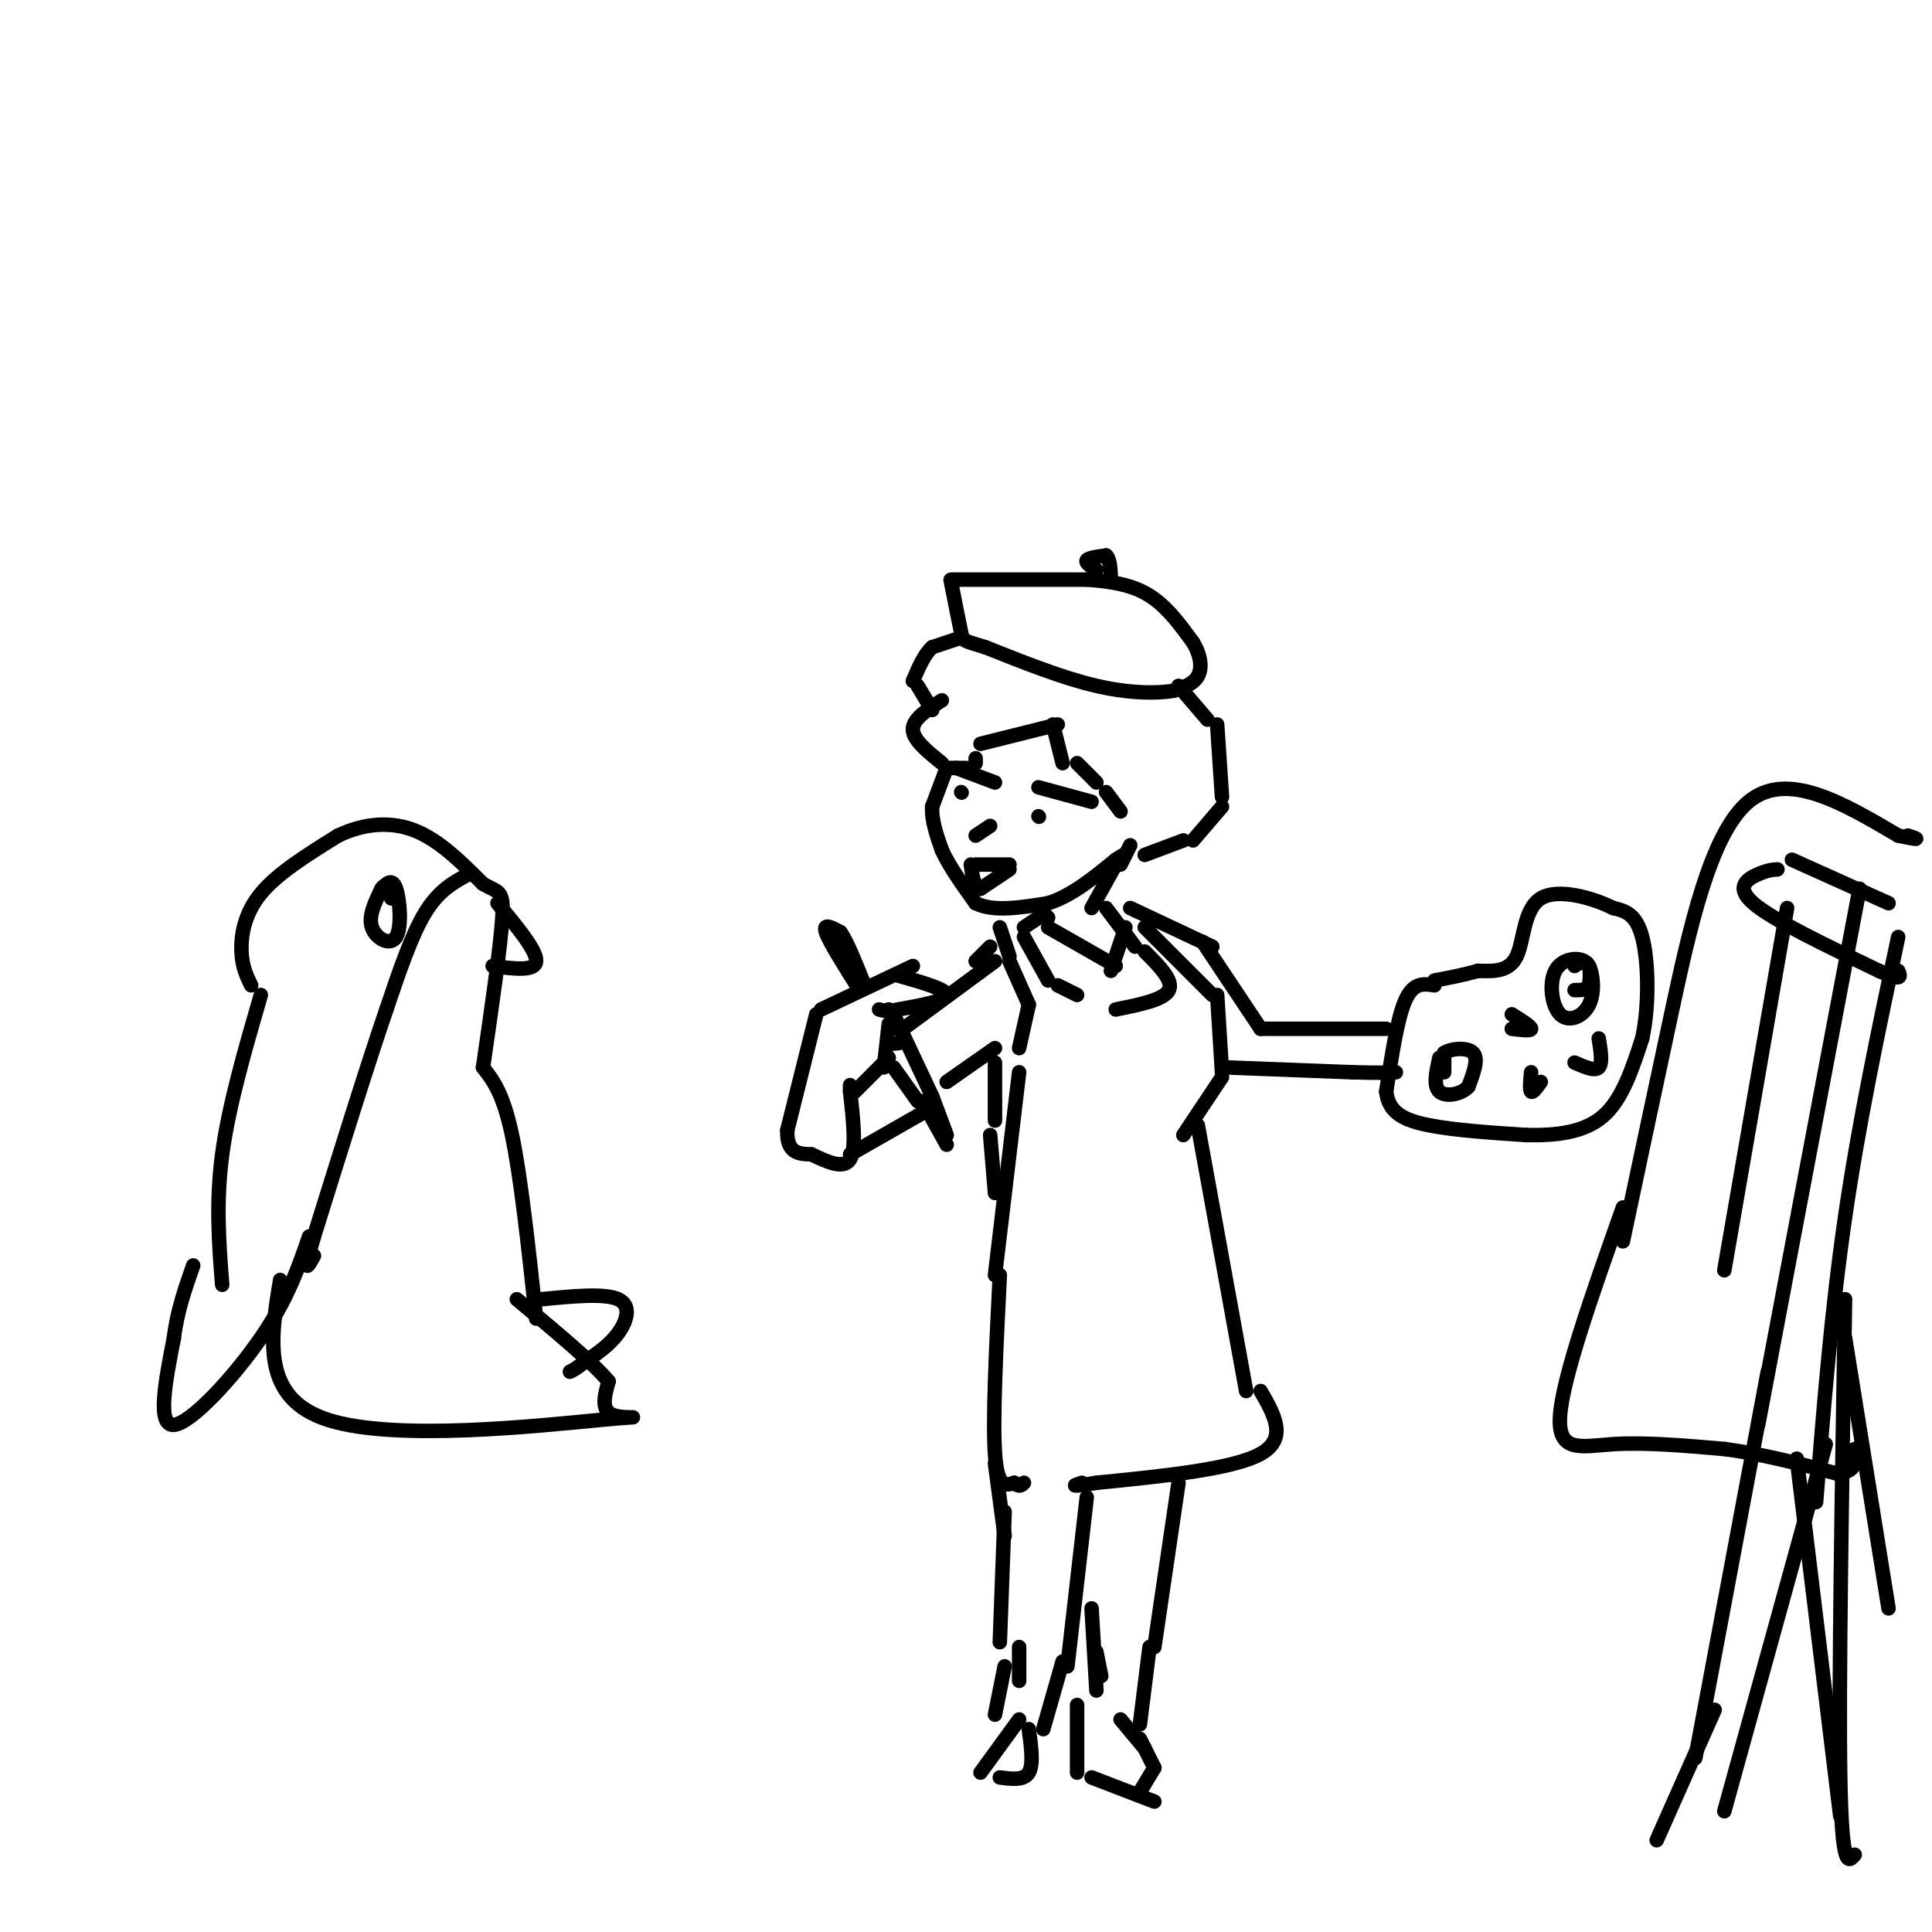 <svg viewBox='0 0 400 400' version='1.1' xmlns='http://www.w3.org/2000/svg' xmlns:xlink='http://www.w3.org/1999/xlink'><g fill='none' stroke='#000000' stroke-width='3' stroke-linecap='round' stroke-linejoin='round'><path d='M197,120c0.000,0.000 28.000,0.000 28,0'/><path d='M225,120c7.111,0.489 10.889,1.711 14,4c3.111,2.289 5.556,5.644 8,9'/><path d='M247,133c1.689,2.822 1.911,5.378 1,7c-0.911,1.622 -2.956,2.311 -5,3'/><path d='M243,143c-3.311,0.600 -9.089,0.600 -16,-1c-6.911,-1.600 -14.956,-4.800 -23,-8'/><path d='M204,134c-4.600,-1.467 -4.600,-1.133 -5,-3c-0.400,-1.867 -1.200,-5.933 -2,-10'/><path d='M197,121c-0.333,-1.667 -0.167,-0.833 0,0'/><path d='M227,118c-1.167,-0.750 -2.333,-1.500 -2,-2c0.333,-0.500 2.167,-0.750 4,-1'/><path d='M229,115c0.833,0.667 0.917,2.833 1,5'/><path d='M199,132c0.000,0.000 -6.000,2.000 -6,2'/><path d='M193,134c-1.667,1.500 -2.833,4.250 -4,7'/><path d='M190,142c0.000,0.000 3.000,5.000 3,5'/><path d='M195,145c-3.000,1.917 -6.000,3.833 -6,6c0.000,2.167 3.000,4.583 6,7'/><path d='M244,142c0.000,0.000 6.000,7.000 6,7'/><path d='M252,150c0.000,0.000 1.000,15.000 1,15'/><path d='M253,167c0.000,0.000 -6.000,7.000 -6,7'/><path d='M245,174c0.000,0.000 -8.000,3.000 -8,3'/><path d='M234,175c0.000,0.000 -2.000,4.000 -2,4'/><path d='M218,150c0.000,0.000 2.000,8.000 2,8'/><path d='M223,158c0.000,0.000 4.000,4.000 4,4'/><path d='M229,164c0.000,0.000 3.000,4.000 3,4'/><path d='M219,150c0.000,0.000 -16.000,4.000 -16,4'/><path d='M202,157c0.000,0.000 0.000,1.000 0,1'/><path d='M200,159c0.000,0.000 -4.000,0.000 -4,0'/><path d='M196,159c0.000,0.000 -3.000,8.000 -3,8'/><path d='M193,167c-0.167,2.833 0.917,5.917 2,9'/><path d='M195,176c1.500,3.333 4.250,7.167 7,11'/><path d='M202,187c3.667,1.833 9.333,0.917 15,0'/><path d='M217,187c4.833,-1.500 9.417,-5.250 14,-9'/><path d='M231,178c2.333,-1.500 1.167,-0.750 0,0'/><path d='M215,163c0.000,0.000 11.000,3.000 11,3'/><path d='M198,159c0.000,0.000 8.000,3.000 8,3'/><path d='M199,164c0.000,0.000 0.100,0.100 0.1,0.1'/><path d='M215,169c0.000,0.000 0.100,0.100 0.1,0.1'/><path d='M205,171c0.000,0.000 -3.000,2.000 -3,2'/><path d='M202,179c0.000,0.000 7.000,0.000 7,0'/><path d='M209,180c0.000,0.000 -6.000,4.000 -6,4'/><path d='M203,184c-1.333,-0.167 -1.667,-2.583 -2,-5'/><path d='M231,179c0.000,0.000 -5.000,9.000 -5,9'/><path d='M215,188c0.000,0.000 2.000,2.000 2,2'/><path d='M229,188c0.000,0.000 6.000,8.000 6,8'/><path d='M215,190c0.000,0.000 -3.000,2.000 -3,2'/><path d='M212,194c0.000,0.000 5.000,9.000 5,9'/><path d='M237,197c3.000,3.000 6.000,6.000 5,8c-1.000,2.000 -6.000,3.000 -11,4'/><path d='M219,204c0.000,0.000 4.000,2.000 4,2'/><path d='M237,192c0.000,0.000 14.000,14.000 14,14'/><path d='M252,206c0.000,0.000 1.000,16.000 1,16'/><path d='M253,223c0.000,0.000 -8.000,12.000 -8,12'/><path d='M207,192c0.000,0.000 2.000,6.000 2,6'/><path d='M209,199c0.000,0.000 4.000,9.000 4,9'/><path d='M213,208c0.000,0.000 -2.000,9.000 -2,9'/><path d='M211,222c0.000,0.000 -5.000,42.000 -5,42'/><path d='M248,233c0.000,0.000 10.000,55.000 10,55'/><path d='M207,264c-0.750,14.917 -1.500,29.833 -1,37c0.500,7.167 2.250,6.583 4,6'/><path d='M210,307c1.000,1.000 1.500,0.500 2,0'/><path d='M261,288c2.833,4.917 5.667,9.833 0,13c-5.667,3.167 -19.833,4.583 -34,6'/><path d='M227,307c-6.167,1.000 -4.583,0.500 -3,0'/><path d='M234,188c0.000,0.000 17.000,8.000 17,8'/><path d='M249,195c0.000,0.000 12.000,18.000 12,18'/><path d='M261,213c0.000,0.000 26.000,0.000 26,0'/><path d='M297,204c-2.167,-0.333 -4.333,-0.667 -6,3c-1.667,3.667 -2.833,11.333 -4,19'/><path d='M287,226c0.489,4.422 3.711,5.978 9,7c5.289,1.022 12.644,1.511 20,2'/><path d='M316,235c6.311,0.133 12.089,-0.533 16,-4c3.911,-3.467 5.956,-9.733 8,-16'/><path d='M340,215c1.511,-6.889 1.289,-16.111 0,-21c-1.289,-4.889 -3.644,-5.444 -6,-6'/><path d='M334,188c-4.119,-2.060 -11.417,-4.208 -15,-2c-3.583,2.208 -3.452,8.774 -5,12c-1.548,3.226 -4.774,3.113 -8,3'/><path d='M306,201c-2.833,0.833 -5.917,1.417 -9,2'/><path d='M299,222c0.000,0.000 0.000,-4.000 0,-4'/><path d='M299,218c1.378,-0.933 4.822,-1.267 6,0c1.178,1.267 0.089,4.133 -1,7'/><path d='M304,225c-1.489,1.622 -4.711,2.178 -6,1c-1.289,-1.178 -0.644,-4.089 0,-7'/><path d='M326,200c1.106,-0.779 2.213,-1.557 3,0c0.787,1.557 1.255,5.450 0,8c-1.255,2.550 -4.233,3.756 -6,2c-1.767,-1.756 -2.322,-6.473 -1,-9c1.322,-2.527 4.521,-2.865 6,-2c1.479,0.865 1.240,2.932 1,5'/><path d='M329,204c-0.333,1.000 -1.667,1.000 -3,1'/><path d='M331,215c0.417,2.583 0.833,5.167 0,6c-0.833,0.833 -2.917,-0.083 -5,-1'/><path d='M313,210c2.000,1.250 4.000,2.500 4,3c0.000,0.500 -2.000,0.250 -4,0'/><path d='M319,224c-0.833,1.167 -1.667,2.333 -2,2c-0.333,-0.333 -0.167,-2.167 0,-4'/><path d='M254,221c0.000,0.000 26.000,1.000 26,1'/><path d='M280,222c5.833,0.167 7.417,0.083 9,0'/><path d='M170,209c0.000,0.000 19.000,-9.000 19,-9'/><path d='M186,202c5.000,1.417 10.000,2.833 10,4c0.000,1.167 -5.000,2.083 -10,3'/><path d='M186,209c-2.333,0.500 -3.167,0.250 -4,0'/><path d='M184,209c1.500,2.417 3.000,4.833 3,6c0.000,1.167 -1.500,1.083 -3,1'/><path d='M169,210c0.000,0.000 -6.000,24.000 -6,24'/><path d='M163,234c-0.167,4.833 2.417,4.917 5,5'/><path d='M168,239c3.333,1.583 6.667,3.167 8,1c1.333,-2.167 0.667,-8.083 0,-14'/><path d='M176,226c0.000,-2.333 0.000,-1.167 0,0'/><path d='M177,226c0.000,0.000 7.000,-7.000 7,-7'/><path d='M183,221c0.000,0.000 1.000,-9.000 1,-9'/><path d='M178,205c-3.167,-5.000 -6.333,-10.000 -7,-12c-0.667,-2.000 1.167,-1.000 3,0'/><path d='M174,193c1.333,1.833 3.167,6.417 5,11'/><path d='M185,210c0.000,0.000 8.000,17.000 8,17'/><path d='M185,221c0.000,0.000 5.000,7.000 5,7'/><path d='M191,228c0.000,0.000 5.000,9.000 5,9'/><path d='M193,227c0.000,0.000 3.000,8.000 3,8'/><path d='M176,239c0.000,0.000 14.000,-8.000 14,-8'/><path d='M190,231c2.333,-1.333 1.167,-0.667 0,0'/><path d='M187,213c0.000,0.000 19.000,-14.000 19,-14'/><path d='M202,199c0.000,0.000 3.000,-3.000 3,-3'/><path d='M196,224c0.000,0.000 10.000,-7.000 10,-7'/><path d='M206,220c0.000,0.000 0.000,12.000 0,12'/><path d='M205,235c0.000,0.000 1.000,12.000 1,12'/><path d='M217,192c0.000,0.000 14.000,8.000 14,8'/><path d='M233,192c0.000,0.000 -3.000,9.000 -3,9'/><path d='M206,303c0.000,0.000 2.000,15.000 2,15'/><path d='M208,313c0.000,0.000 -1.000,27.000 -1,27'/><path d='M225,310c0.000,0.000 -4.000,35.000 -4,35'/><path d='M244,307c0.000,0.000 -5.000,34.000 -5,34'/><path d='M227,342c0.000,0.000 1.000,5.000 1,5'/><path d='M226,333c0.000,0.000 1.000,17.000 1,17'/><path d='M238,341c0.000,0.000 -2.000,16.000 -2,16'/><path d='M232,356c0.000,0.000 5.000,6.000 5,6'/><path d='M223,353c0.000,0.000 0.000,14.000 0,14'/><path d='M236,360c0.000,0.000 3.000,6.000 3,6'/><path d='M226,368c0.000,0.000 13.000,5.000 13,5'/><path d='M239,366c0.000,0.000 -3.000,5.000 -3,5'/><path d='M211,341c0.000,0.000 0.000,7.000 0,7'/><path d='M220,344c0.000,0.000 -4.000,14.000 -4,14'/><path d='M208,345c0.000,0.000 -2.000,10.000 -2,10'/><path d='M211,356c0.000,0.000 -8.000,11.000 -8,11'/><path d='M213,358c0.500,3.667 1.000,7.333 0,9c-1.000,1.667 -3.500,1.333 -6,1'/><path d='M336,257c3.133,-14.800 6.267,-29.600 10,-47c3.733,-17.400 8.067,-37.400 16,-44c7.933,-6.600 19.467,0.200 31,7'/><path d='M393,173c5.500,1.167 3.750,0.583 2,0'/><path d='M336,250c-6.200,17.511 -12.400,35.022 -13,43c-0.600,7.978 4.400,6.422 11,6c6.600,-0.422 14.800,0.289 23,1'/><path d='M357,300c7.667,1.000 15.333,3.000 23,5'/><path d='M380,305c4.500,0.000 4.250,-2.500 4,-5'/><path d='M385,184c0.000,0.000 -21.000,111.000 -21,111'/><path d='M393,194c-4.083,19.250 -8.167,38.500 -11,58c-2.833,19.500 -4.417,39.250 -6,59'/><path d='M366,284c0.000,0.000 -15.000,80.000 -15,80'/><path d='M378,299c0.000,0.000 -21.000,76.000 -21,76'/><path d='M355,354c0.000,0.000 -12.000,27.000 -12,27'/><path d='M372,302c0.000,0.000 9.000,74.000 9,74'/><path d='M382,269c-0.667,39.917 -1.333,79.833 -1,99c0.333,19.167 1.667,17.583 3,16'/><path d='M382,277c0.000,0.000 9.000,56.000 9,56'/><path d='M371,178c0.000,0.000 20.000,9.000 20,9'/><path d='M368,180c-1.000,0.067 -2.000,0.133 -4,1c-2.000,0.867 -5.000,2.533 -1,6c4.000,3.467 15.000,8.733 26,14'/><path d='M389,201c5.000,2.333 4.500,1.167 4,0'/><path d='M370,188c0.000,0.000 -13.000,75.000 -13,75'/><path d='M52,204c-0.933,-1.889 -1.867,-3.778 -2,-7c-0.133,-3.222 0.533,-7.778 4,-12c3.467,-4.222 9.733,-8.111 16,-12'/><path d='M70,173c5.422,-2.578 10.978,-3.022 16,-1c5.022,2.022 9.511,6.511 14,11'/><path d='M100,183c3.244,1.889 4.356,1.111 4,7c-0.356,5.889 -2.178,18.444 -4,31'/><path d='M100,221c2.083,2.667 4.167,5.333 6,14c1.833,8.667 3.417,23.333 5,38'/><path d='M54,206c-3.333,11.500 -6.667,23.000 -8,33c-1.333,10.000 -0.667,18.500 0,27'/><path d='M103,187c4.083,4.917 8.167,9.833 8,12c-0.167,2.167 -4.583,1.583 -9,1'/><path d='M81,184c0.000,0.000 0.100,0.100 0.1,0.1'/><path d='M81.1,184.1c0.000,0.333 -0.050,1.117 -0.1,1.9'/><path d='M97,181c-3.083,1.667 -6.167,3.333 -9,8c-2.833,4.667 -5.417,12.333 -8,20'/><path d='M80,209c-3.833,11.167 -9.417,29.083 -15,47'/><path d='M65,256c-2.500,8.500 -1.250,6.250 0,4'/><path d='M79,184c1.107,-1.143 2.214,-2.286 3,0c0.786,2.286 1.250,8.000 0,10c-1.250,2.000 -4.214,0.286 -5,-2c-0.786,-2.286 0.607,-5.143 2,-8'/><path d='M79,184c0.667,-1.167 1.333,-0.083 2,1'/><path d='M64,256c-2.222,6.467 -4.444,12.933 -10,21c-5.556,8.067 -14.444,17.733 -18,18c-3.556,0.267 -1.778,-8.867 0,-18'/><path d='M36,277c0.667,-5.500 2.333,-10.250 4,-15'/><path d='M58,265c-2.012,12.268 -4.024,24.536 10,29c14.024,4.464 44.083,1.125 56,0c11.917,-1.125 5.690,-0.036 3,-1c-2.690,-0.964 -1.845,-3.982 -1,-7'/><path d='M126,286c-3.333,-4.000 -11.167,-10.500 -19,-17'/><path d='M112,269c6.600,-0.644 13.200,-1.289 16,0c2.800,1.289 1.800,4.511 0,7c-1.800,2.489 -4.400,4.244 -7,6'/><path d='M121,282c-1.667,1.333 -2.333,1.667 -3,2'/></g>
</svg>